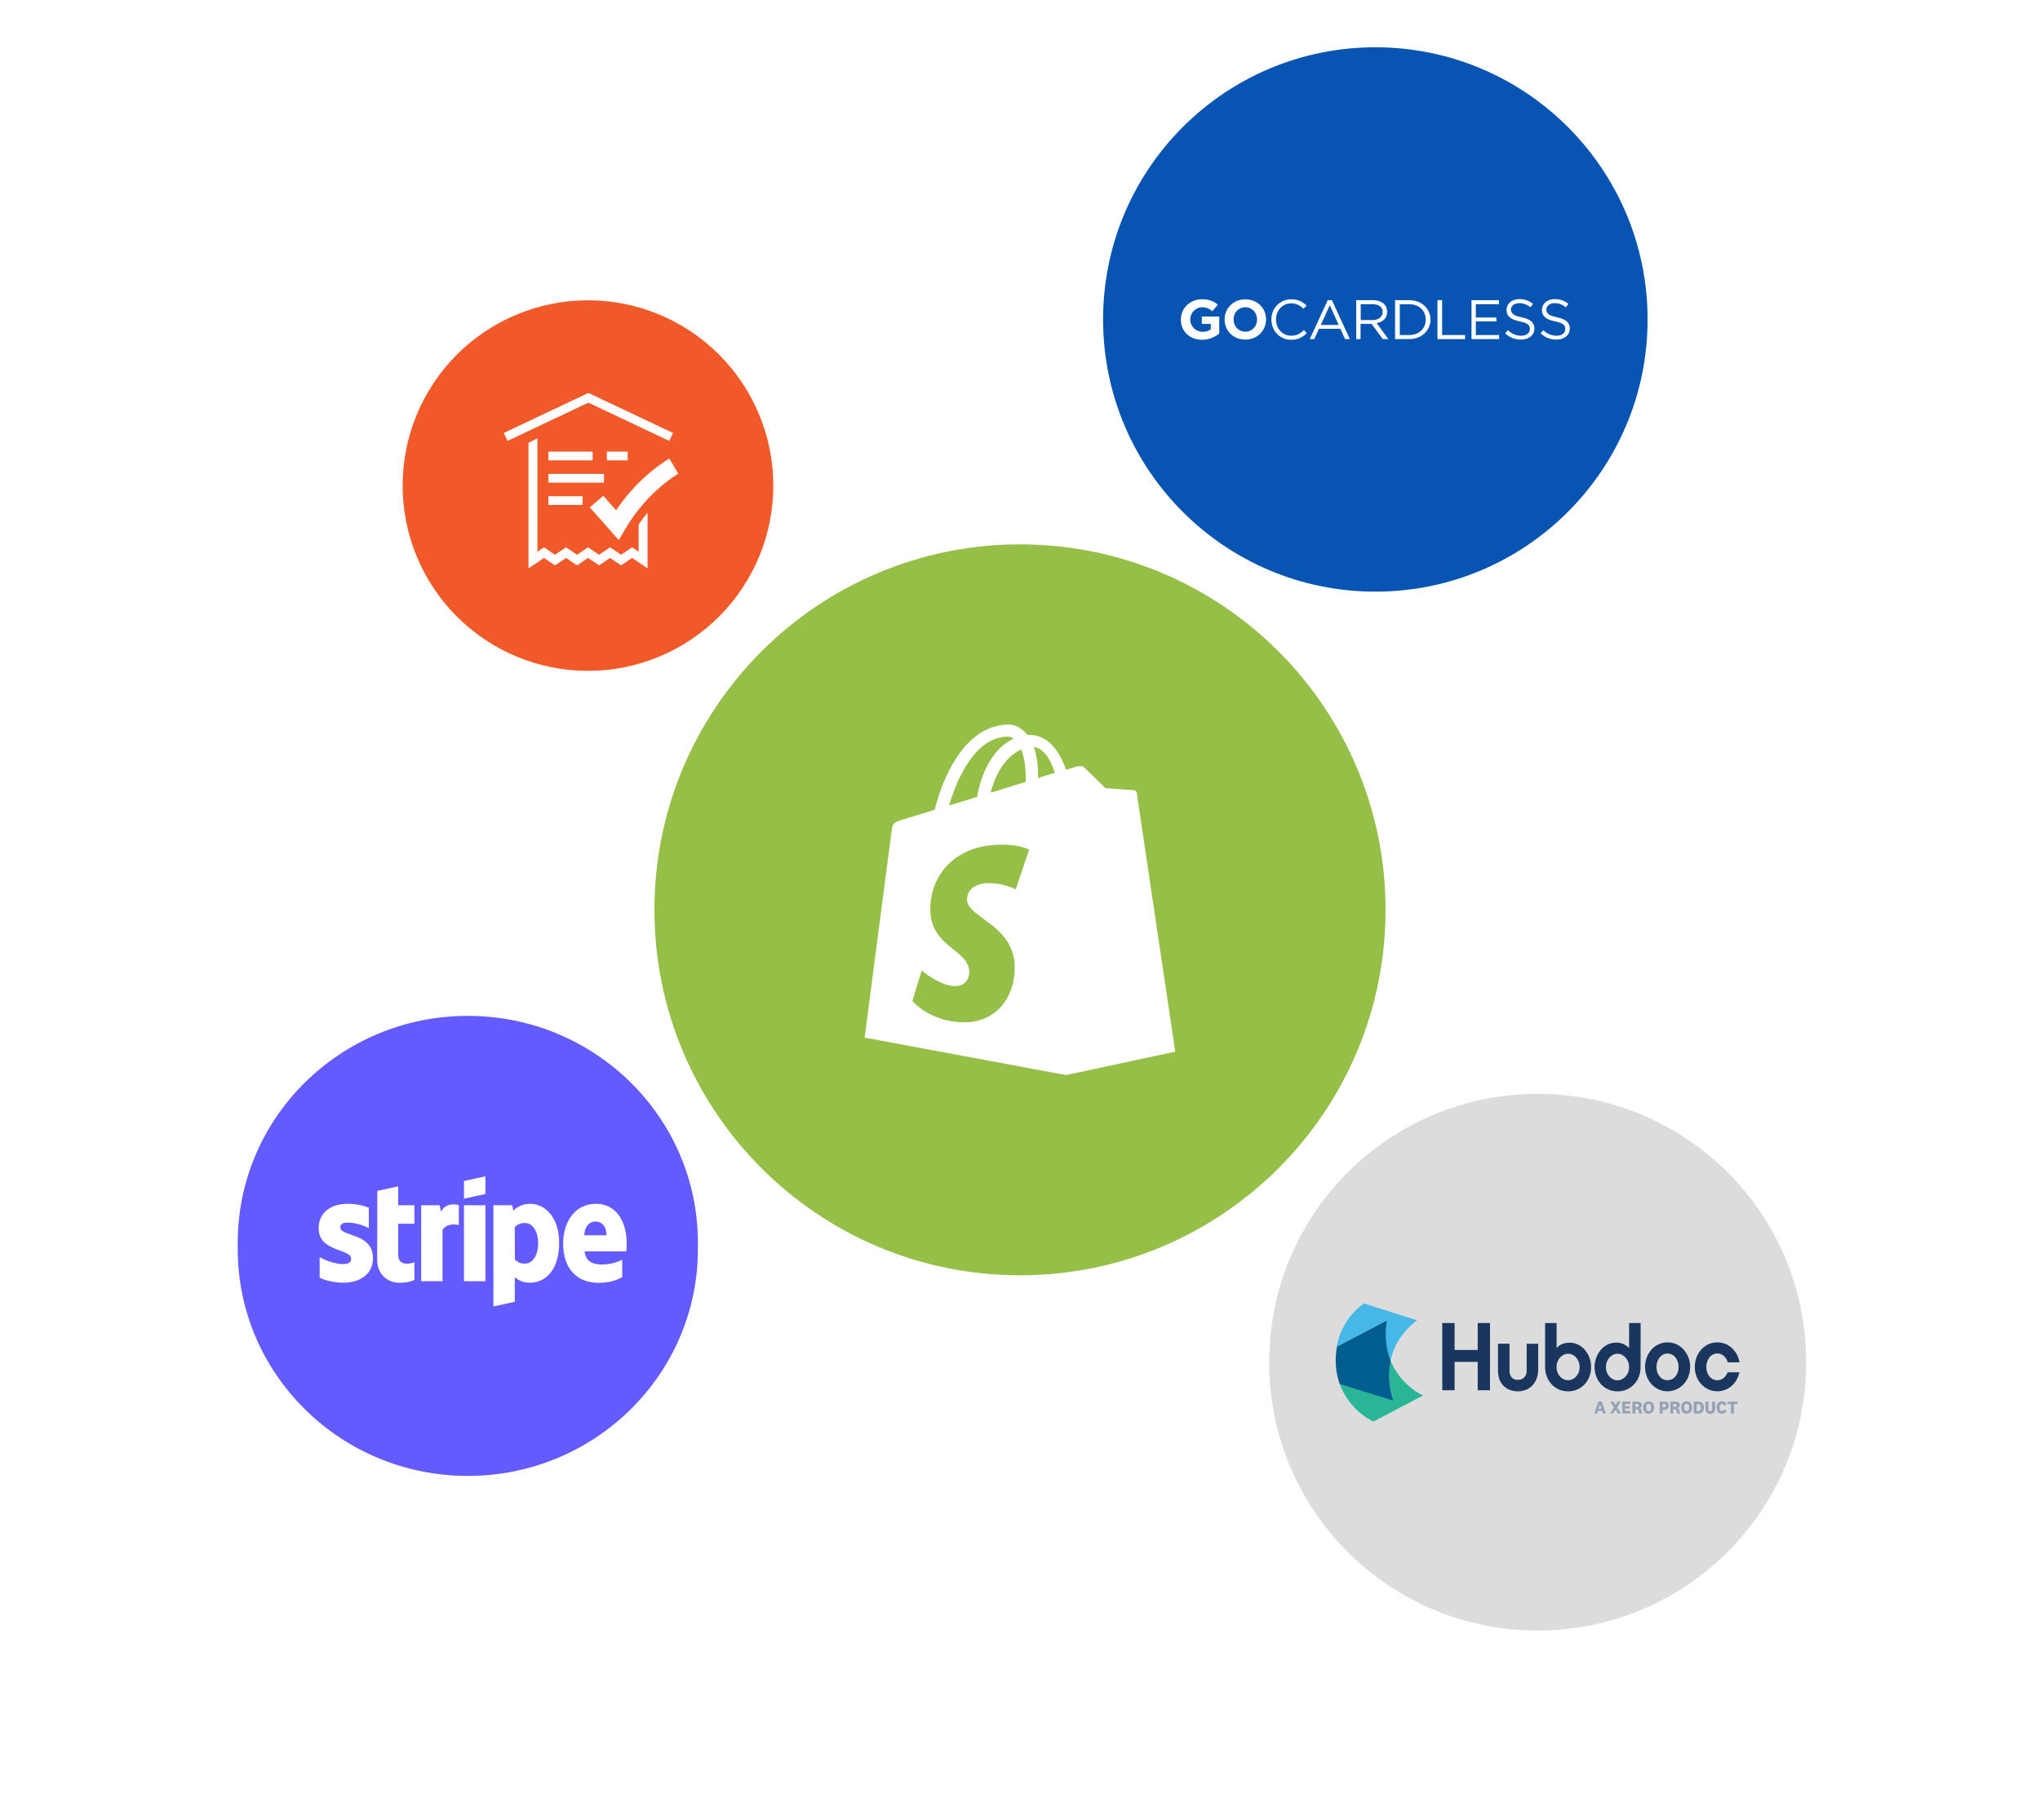 <svg width="1596" height="1424" viewBox="0 0 1596 1424" fill="none" xmlns="http://www.w3.org/2000/svg">
<path d="M1596 0H0V1424H1596V0Z" fill="white"/>
<path d="M798 998C955.954 998 1084 869.954 1084 712C1084 554.047 955.954 426 798 426C640.047 426 512 554.047 512 712C512 869.954 640.047 998 798 998Z" fill="#95BF47"/>
<path fill-rule="evenodd" clip-rule="evenodd" d="M889.335 620.516C889.256 619.933 888.974 619.397 888.54 619.001C888.105 618.604 887.545 618.374 886.958 618.348C885.959 618.348 864.773 616.78 864.773 616.78C864.773 616.78 850.11 602.227 848.322 600.659C846.744 599.081 843.568 599.48 842.329 599.87C842.129 599.87 839.163 600.869 834.009 602.427C829.014 588.073 820.334 575.098 805.042 575.098H803.654C799.498 569.595 793.945 567.038 789.39 567.038C753.731 567.038 736.691 611.277 731.337 633.681C717.473 638.006 707.565 640.962 706.366 641.352C698.635 643.709 698.435 643.909 697.446 651.181C696.657 656.684 676.47 811.995 676.47 811.995L834.059 841.291L919.45 823.002C919.45 822.813 889.535 621.884 889.335 620.516ZM805.132 664.945L794.634 696.019C788.205 692.899 781.173 691.219 774.028 691.094C757.387 691.094 756.588 701.512 756.588 704.08C756.588 718.233 793.845 723.737 793.845 756.958C793.845 783.108 777.194 800.019 754.61 800.019C727.462 800.019 713.797 783.308 713.797 783.308L721.089 759.506C721.089 759.506 735.352 771.691 747.239 771.691C755.16 771.691 758.336 765.599 758.336 761.084C758.336 742.595 727.821 741.816 727.821 711.341C727.821 685.781 746.25 661.009 783.697 661.009C798 660.819 805.132 664.945 805.132 664.945V664.945ZM802.555 610.288V611.866C793.845 614.613 784.576 617.37 775.017 620.316C780.371 600.07 790.469 590.241 798.989 586.505C801.167 592.009 802.555 599.67 802.555 610.288V610.288ZM825.339 604.784C821.343 605.963 816.818 607.341 812.064 608.909V605.963C812.206 598.695 811.136 591.454 808.898 584.537C816.818 585.716 821.973 594.566 825.339 604.784ZM788.491 576.477C790.135 576.518 791.725 577.066 793.046 578.045C781.559 583.359 769.473 596.723 764.319 623.662C756.788 626.02 749.456 628.177 742.524 630.345C748.467 609.898 762.931 576.477 788.491 576.477V576.477Z" fill="white"/>
<path d="M366 795C465.408 795 546 874.44 546 972.437V977.563C546 1075.56 465.36 1155 366 1155C266.592 1155 186 1075.56 186 977.563V972.437C186 874.44 266.592 795 366 795Z" fill="#635BFF"/>
<path fill-rule="evenodd" clip-rule="evenodd" d="M457.2 966.725C457.2 959.045 461.846 955.877 466.032 955.877C470.217 955.877 474.49 959.083 474.49 966.725H457.2ZM490.301 973.137C490.301 955.761 482.016 942.043 466.128 942.043C450.24 942.043 440.573 955.8 440.573 973.08C440.573 993.537 451.978 1003.89 468.259 1003.89C476.256 1003.89 482.256 1002.04 486.787 999.489V985.79C481.703 988.36 476.067 989.646 470.371 989.534C463.853 989.534 458.112 987.192 457.373 979.243H490.099C490.176 978.331 490.32 974.779 490.32 973.137H490.301Z" fill="white"/>
<path fill-rule="evenodd" clip-rule="evenodd" d="M410.726 988.862C409.255 988.945 407.783 988.7 406.418 988.143C405.053 987.587 403.829 986.734 402.835 985.646L402.739 960.437C403.734 959.315 404.968 958.431 406.351 957.849C407.733 957.267 409.228 957.004 410.726 957.077C416.841 957.077 421.046 964.027 421.046 972.898C421.046 982.037 416.88 988.862 410.726 988.862ZM414.71 942.043C409.816 942.02 405.111 943.936 401.625 947.371L400.752 943.176H386.025V1022.37L402.749 1018.76V999.557C406.069 1002.32 410.248 1003.84 414.566 1003.85C426.528 1003.85 437.472 994.085 437.472 972.533C437.52 952.776 426.48 942.043 414.71 942.043V942.043Z" fill="white"/>
<path fill-rule="evenodd" clip-rule="evenodd" d="M362.985 938.011L379.766 934.392V920.568L362.985 924.187V938.011Z" fill="white"/>
<path fill-rule="evenodd" clip-rule="evenodd" d="M362.985 1002.64H379.766V943.176H362.985V1002.64Z" fill="white"/>
<path fill-rule="evenodd" clip-rule="evenodd" d="M345.014 948.196L343.968 943.176H329.52V1002.64H346.224V962.318C350.179 957.057 356.851 958.065 358.982 958.766V943.185C356.736 942.36 348.921 940.891 345.014 948.196Z" fill="white"/>
<path fill-rule="evenodd" clip-rule="evenodd" d="M311.491 928.44L295.171 931.963L295.104 986.395C295.104 996.437 302.544 1003.85 312.46 1003.85C317.932 1003.85 321.964 1002.89 324.192 1001.6V987.797C322.051 988.661 311.5 991.771 311.5 981.778V957.643H324.201V943.176H311.5L311.491 928.44Z" fill="white"/>
<path fill-rule="evenodd" clip-rule="evenodd" d="M266.227 960.436C266.227 957.787 268.406 956.76 271.91 956.76C277.718 956.892 283.414 958.388 288.537 961.128V945.153C283.255 943.041 277.609 941.984 271.92 942.043C258.365 942.043 249.321 949.233 249.321 961.243C249.321 980.02 274.733 976.977 274.733 985.07C274.733 988.209 272.054 989.217 268.32 989.217C262.79 989.217 255.638 986.904 250.08 983.803V999.96C255.832 1002.48 262.041 1003.79 268.32 1003.8C282.221 1003.8 291.792 996.83 291.792 984.6C291.782 964.44 266.227 968.068 266.227 960.436Z" fill="white"/>
<path d="M1203 856C1319 856 1413 949.796 1413 1065.5V1066.5C1413 1182.2 1319 1276 1203 1276C1087 1276 993 1182.2 993 1066.5V1065.5C993 949.796 1087 856 1203 856Z" fill="#DCDCDC"/>
<path fill-rule="evenodd" clip-rule="evenodd" d="M1087.9 1064.79C1085.84 1075.19 1086.57 1085.95 1090.03 1095.97L1048.03 1082.83C1052.76 1095.7 1062.2 1106.3 1074.44 1112.48L1113.29 1092.08C1101.81 1086.35 1092.79 1076.66 1087.9 1064.79V1064.79Z" fill="#28B696"/>
<path fill-rule="evenodd" clip-rule="evenodd" d="M1165.69 1087.98H1156.1V1065.75H1138V1087.98H1128.36V1035.34H1138V1056.41H1156.1V1035.34H1165.71L1165.69 1087.98Z" fill="#1A365F"/>
<path fill-rule="evenodd" clip-rule="evenodd" d="M1202.1 1079C1201.4 1080.92 1200.32 1082.68 1198.92 1084.18C1197.51 1085.65 1195.81 1086.81 1193.92 1087.59C1189.74 1089.22 1185.1 1089.22 1180.92 1087.59C1179.07 1086.84 1177.4 1085.69 1176.03 1084.23C1174.67 1082.75 1173.63 1081.01 1172.97 1079.11C1172.26 1076.98 1171.92 1074.75 1171.97 1072.51V1051.51H1180.97V1072.87C1180.99 1073.52 1181.06 1074.17 1181.18 1074.81C1181.32 1075.62 1181.62 1076.41 1182.05 1077.11C1182.55 1077.91 1183.24 1078.57 1184.05 1079.03C1185.15 1079.61 1186.38 1079.88 1187.61 1079.82C1188.52 1079.85 1189.42 1079.69 1190.26 1079.36C1191.1 1079.03 1191.86 1078.52 1192.5 1077.88C1193.14 1077.22 1193.64 1076.44 1193.97 1075.58C1194.29 1074.72 1194.44 1073.8 1194.39 1072.88V1051.58H1203.39V1072.58C1203.35 1074.78 1202.91 1076.95 1202.1 1079V1079Z" fill="#1A365F"/>
<path fill-rule="evenodd" clip-rule="evenodd" d="M1243.48 1077.19C1242.65 1079.44 1241.39 1081.5 1239.77 1083.27C1238.18 1085 1236.24 1086.39 1234.09 1087.35C1231.79 1088.33 1229.31 1088.83 1226.81 1088.83C1224.31 1088.83 1221.83 1088.33 1219.53 1087.35C1217.38 1086.39 1215.45 1085 1213.85 1083.27C1212.25 1081.5 1210.99 1079.45 1210.14 1077.22C1209.24 1074.85 1208.79 1072.33 1208.82 1069.8V1035.34H1217.82V1054.94C1219.08 1053.54 1220.64 1052.44 1222.39 1051.73C1224.2 1051.04 1226.11 1050.7 1228.04 1050.73C1230.3 1050.71 1232.53 1051.22 1234.56 1052.21C1236.61 1053.18 1238.42 1054.58 1239.88 1056.31C1243.09 1060.06 1244.84 1064.85 1244.8 1069.79C1244.84 1072.32 1244.4 1074.83 1243.48 1077.19V1077.19ZM1235.12 1065.7C1234.65 1064.48 1233.98 1063.34 1233.12 1062.35C1232.32 1061.42 1231.33 1060.68 1230.22 1060.16C1229.14 1059.65 1227.95 1059.39 1226.75 1059.4C1225.54 1059.39 1224.35 1059.67 1223.27 1060.22C1222.18 1060.76 1221.21 1061.52 1220.41 1062.44C1219.56 1063.43 1218.9 1064.56 1218.46 1065.78C1217.5 1068.39 1217.5 1071.25 1218.46 1073.86C1218.9 1075.06 1219.56 1076.16 1220.41 1077.11C1221.21 1078.03 1222.18 1078.77 1223.27 1079.3C1224.35 1079.84 1225.54 1080.13 1226.75 1080.13C1227.95 1080.12 1229.13 1079.86 1230.22 1079.35C1231.34 1078.84 1232.32 1078.09 1233.12 1077.16C1233.98 1076.21 1234.66 1075.11 1235.12 1073.91C1235.61 1072.6 1235.85 1071.22 1235.83 1069.83C1235.84 1068.42 1235.59 1067.02 1235.1 1065.7H1235.12Z" fill="#1A365F"/>
<path fill-rule="evenodd" clip-rule="evenodd" d="M1283.51 1069.8C1283.52 1072.33 1283.08 1074.85 1282.2 1077.22C1281.37 1079.46 1280.11 1081.51 1278.49 1083.27C1276.89 1085 1274.95 1086.38 1272.8 1087.35C1270.52 1088.35 1268.06 1088.86 1265.57 1088.83C1263.05 1088.86 1260.55 1088.36 1258.24 1087.35C1256.09 1086.4 1254.15 1085.01 1252.57 1083.27C1250.96 1081.5 1249.7 1079.43 1248.85 1077.19C1247.52 1073.7 1247.15 1069.92 1247.79 1066.23C1248.42 1062.55 1250.04 1059.11 1252.46 1056.27C1253.94 1054.56 1255.75 1053.17 1257.77 1052.17C1259.79 1051.19 1262.01 1050.69 1264.25 1050.7C1266.17 1050.64 1268.08 1050.98 1269.85 1051.71C1271.63 1052.44 1273.23 1053.54 1274.54 1054.94V1035.34H1283.54L1283.51 1069.8ZM1273.83 1065.8C1273.37 1064.57 1272.7 1063.44 1271.83 1062.46C1271.03 1061.54 1270.06 1060.78 1268.96 1060.24C1267.89 1059.7 1266.7 1059.41 1265.49 1059.42C1264.28 1059.42 1263.09 1059.68 1261.99 1060.18C1260.9 1060.71 1259.92 1061.46 1259.12 1062.37C1258.25 1063.35 1257.57 1064.49 1257.12 1065.72C1256.64 1067.05 1256.4 1068.46 1256.42 1069.88C1256.41 1071.27 1256.65 1072.65 1257.12 1073.96C1257.58 1075.16 1258.25 1076.26 1259.12 1077.21C1259.91 1078.13 1260.89 1078.88 1261.99 1079.4C1263.09 1079.92 1264.28 1080.18 1265.49 1080.17C1266.7 1080.17 1267.89 1079.89 1268.96 1079.35C1270.05 1078.81 1271.02 1078.07 1271.83 1077.16C1272.7 1076.21 1273.37 1075.1 1273.83 1073.9C1274.31 1072.62 1274.55 1071.27 1274.54 1069.9C1274.56 1068.49 1274.32 1067.1 1273.83 1065.78V1065.8Z" fill="#1A365F"/>
<path fill-rule="evenodd" clip-rule="evenodd" d="M1311.46 1051.92C1313.58 1052.9 1315.48 1054.27 1317.06 1055.98C1318.7 1057.76 1320 1059.83 1320.88 1062.08C1321.82 1064.52 1322.29 1067.11 1322.27 1069.72C1322.3 1072.32 1321.83 1074.9 1320.88 1077.33C1319.99 1079.55 1318.69 1081.58 1317.06 1083.33C1315.47 1085.01 1313.57 1086.37 1311.46 1087.33C1309.3 1088.29 1306.96 1088.79 1304.59 1088.78C1302.23 1088.79 1299.9 1088.29 1297.75 1087.33C1295.64 1086.38 1293.75 1085.02 1292.17 1083.33C1290.56 1081.58 1289.28 1079.54 1288.41 1077.33C1286.54 1072.42 1286.54 1066.99 1288.41 1062.08C1289.29 1059.84 1290.56 1057.77 1292.17 1055.98C1293.74 1054.26 1295.64 1052.88 1297.75 1051.92C1299.91 1050.97 1302.25 1050.48 1304.61 1050.48C1306.97 1050.48 1309.3 1050.97 1311.46 1051.92V1051.92ZM1307.96 1079.38C1309.01 1078.87 1309.94 1078.15 1310.7 1077.27C1311.52 1076.31 1312.16 1075.21 1312.57 1074.02C1313.03 1072.66 1313.26 1071.24 1313.25 1069.81C1313.26 1068.36 1313.03 1066.92 1312.57 1065.54C1312.15 1064.31 1311.52 1063.16 1310.7 1062.14C1309.95 1061.24 1309.01 1060.5 1307.96 1059.97C1306.92 1059.46 1305.78 1059.2 1304.62 1059.21C1303.46 1059.21 1302.3 1059.47 1301.25 1059.97C1300.19 1060.5 1299.25 1061.23 1298.48 1062.14C1297.68 1063.16 1297.05 1064.31 1296.64 1065.54C1296.18 1066.92 1295.95 1068.36 1295.96 1069.81C1295.95 1071.24 1296.18 1072.67 1296.64 1074.02C1297.07 1075.2 1297.69 1076.3 1298.48 1077.27C1299.24 1078.16 1300.18 1078.88 1301.24 1079.37C1302.3 1079.87 1303.45 1080.13 1304.62 1080.13C1305.78 1080.13 1306.92 1079.87 1307.96 1079.38V1079.38Z" fill="#1A365F"/>
<path fill-rule="evenodd" clip-rule="evenodd" d="M1351.54 1074.02C1351.13 1075.22 1350.48 1076.32 1349.64 1077.27C1348.89 1078.16 1347.96 1078.87 1346.91 1079.38C1345.86 1079.87 1344.72 1080.13 1343.56 1080.13C1342.4 1080.13 1341.25 1079.87 1340.2 1079.38C1339.14 1078.89 1338.2 1078.17 1337.44 1077.27C1336.65 1076.3 1336.03 1075.2 1335.62 1074.02C1335.15 1072.67 1334.92 1071.24 1334.93 1069.81C1334.92 1068.35 1335.15 1066.89 1335.62 1065.51C1336.03 1064.28 1336.65 1063.13 1337.44 1062.11C1338.19 1061.19 1339.13 1060.46 1340.2 1059.95C1341.25 1059.44 1342.39 1059.18 1343.56 1059.18C1344.72 1059.18 1345.87 1059.44 1346.91 1059.95C1347.96 1060.47 1348.89 1061.21 1349.64 1062.11C1350.48 1063.11 1351.13 1064.27 1351.54 1065.51C1351.54 1065.7 1351.64 1065.92 1351.72 1066.14H1360.91C1360.68 1064.75 1360.31 1063.39 1359.8 1062.08C1358.94 1059.82 1357.65 1057.75 1356.01 1055.98C1354.43 1054.27 1352.53 1052.89 1350.41 1051.92C1348.25 1050.97 1345.91 1050.48 1343.54 1050.48C1341.18 1050.48 1338.84 1050.97 1336.67 1051.92C1334.57 1052.88 1332.68 1054.26 1331.12 1055.98C1329.49 1057.76 1328.2 1059.83 1327.33 1062.08C1326.39 1064.52 1325.91 1067.11 1325.93 1069.72C1325.9 1072.32 1326.37 1074.91 1327.33 1077.33C1328.21 1079.55 1329.5 1081.58 1331.12 1083.33C1332.69 1085.02 1334.58 1086.38 1336.67 1087.33C1338.83 1088.3 1341.17 1088.79 1343.53 1088.78C1345.9 1088.79 1348.25 1088.29 1350.41 1087.33C1352.52 1086.38 1354.42 1085.02 1356.01 1083.33C1357.65 1081.59 1358.93 1079.55 1359.8 1077.33C1360.24 1076.22 1360.57 1075.08 1360.8 1073.91H1351.55C1351.55 1073.91 1351.54 1073.97 1351.54 1074.02Z" fill="#1A365F"/>
<path d="M1253.38 1104.19H1250.1L1249.46 1106.13H1247.25L1250.52 1096.79H1253.1L1256.36 1106.13H1254.07L1253.38 1104.19ZM1250.64 1102.46H1252.8L1251.74 1099.24L1250.64 1102.46Z" fill="#95A2B5"/>
<path d="M1263.87 1103.14L1262.03 1106.14H1259.64L1262.64 1101.38L1259.8 1096.8H1262.3L1263.96 1099.6L1265.62 1096.8H1268.02L1265.18 1101.33L1268.18 1106.12H1265.71L1263.87 1103.14Z" fill="#95A2B5"/>
<path d="M1275.59 1106.13H1269.22V1096.79H1275.57V1098.74H1271.41V1100.52H1275.1V1102.27H1271.42V1104.13H1275.6L1275.59 1106.13Z" fill="#95A2B5"/>
<path d="M1282.56 1106.13C1282.33 1105.84 1282.19 1105.5 1282.15 1105.13L1281.9 1103.91C1281.72 1103.11 1281.35 1102.91 1280.67 1102.91H1279.35V1106.2H1277.1V1096.87H1281.18C1283.26 1096.87 1284.5 1097.75 1284.5 1099.64C1284.53 1100.2 1284.35 1100.75 1284 1101.18C1283.64 1101.61 1283.14 1101.89 1282.58 1101.97V1101.97C1282.96 1102.03 1283.31 1102.2 1283.58 1102.48C1283.85 1102.75 1284.03 1103.1 1284.08 1103.48L1284.45 1105.09C1284.53 1105.5 1284.72 1105.88 1285 1106.19H1282.52L1282.56 1106.13ZM1280.96 1098.71H1279.32V1101.03H1280.96C1281.77 1101.03 1282.17 1100.65 1282.17 1099.86C1282.17 1099.07 1281.8 1098.71 1280.96 1098.71V1098.71Z" fill="#95A2B5"/>
<path d="M1294.1 1101.48C1294.1 1104.48 1292.41 1106.3 1289.81 1106.3C1287.21 1106.3 1285.54 1104.46 1285.54 1101.48C1285.54 1098.5 1287.2 1096.65 1289.81 1096.65C1292.42 1096.65 1294.1 1098.49 1294.1 1101.48ZM1287.89 1101.48C1287.89 1103.22 1288.58 1104.35 1289.81 1104.35C1291.04 1104.35 1291.81 1103.22 1291.81 1101.48C1291.81 1099.74 1291.1 1098.6 1289.81 1098.6C1288.52 1098.6 1287.93 1099.73 1287.93 1101.48H1287.89Z" fill="#95A2B5"/>
<path d="M1300.72 1103.22V1106.16H1298.46V1096.87H1302.17C1304.33 1096.87 1305.62 1098.02 1305.62 1100.08C1305.62 1102.14 1304.22 1103.27 1302.17 1103.27L1300.72 1103.22ZM1301.91 1098.65H1300.72V1101.37H1301.91C1302.1 1101.4 1302.29 1101.38 1302.47 1101.33C1302.64 1101.27 1302.81 1101.18 1302.94 1101.05C1303.08 1100.92 1303.18 1100.76 1303.25 1100.58C1303.31 1100.41 1303.33 1100.22 1303.31 1100.03C1303.34 1099.84 1303.31 1099.65 1303.25 1099.47C1303.19 1099.29 1303.09 1099.13 1302.95 1099C1302.82 1098.86 1302.65 1098.76 1302.47 1098.7C1302.29 1098.64 1302.1 1098.62 1301.91 1098.65V1098.65Z" fill="#95A2B5"/>
<path d="M1312.25 1106.13C1312.02 1105.84 1311.87 1105.5 1311.83 1105.13L1311.58 1103.91C1311.4 1103.11 1311.03 1102.91 1310.35 1102.91H1309.03V1106.2H1306.82V1096.87H1310.9C1312.98 1096.87 1314.22 1097.75 1314.22 1099.64C1314.25 1100.2 1314.08 1100.75 1313.72 1101.18C1313.36 1101.61 1312.86 1101.9 1312.3 1101.97V1101.97C1312.68 1102.02 1313.03 1102.2 1313.3 1102.47C1313.57 1102.75 1313.74 1103.1 1313.79 1103.48L1314.17 1105.09C1314.25 1105.5 1314.44 1105.88 1314.72 1106.19H1312.25V1106.13ZM1310.61 1098.71H1308.98V1101.03H1310.61C1311.43 1101.03 1311.83 1100.65 1311.83 1099.86C1311.83 1099.07 1311.45 1098.71 1310.61 1098.71Z" fill="#95A2B5"/>
<path d="M1323.82 1101.48C1323.82 1104.48 1322.14 1106.3 1319.53 1106.3C1316.92 1106.3 1315.27 1104.46 1315.27 1101.48C1315.27 1098.5 1316.93 1096.65 1319.53 1096.65C1322.13 1096.65 1323.82 1098.49 1323.82 1101.48ZM1317.61 1101.48C1317.61 1103.22 1318.3 1104.35 1319.53 1104.35C1320.76 1104.35 1321.53 1103.22 1321.53 1101.48C1321.53 1099.74 1320.83 1098.6 1319.53 1098.6C1318.23 1098.6 1317.61 1099.73 1317.61 1101.48Z" fill="#95A2B5"/>
<path d="M1325.15 1096.87H1328.53C1331.2 1096.87 1333.09 1098.32 1333.09 1101.53C1333.09 1104.74 1331.2 1106.21 1328.53 1106.21H1325.15V1096.87ZM1327.38 1104.24H1328.38C1329.7 1104.24 1330.72 1103.47 1330.72 1101.53C1330.72 1099.59 1329.72 1098.84 1328.4 1098.84H1327.4L1327.38 1104.24Z" fill="#95A2B5"/>
<path d="M1339.54 1102.35V1096.87H1341.8V1102.59C1341.83 1103.1 1341.75 1103.61 1341.57 1104.09C1341.4 1104.57 1341.12 1105.01 1340.77 1105.38C1340.42 1105.75 1339.99 1106.05 1339.52 1106.25C1339.05 1106.45 1338.55 1106.55 1338.04 1106.55C1337.53 1106.55 1337.02 1106.45 1336.55 1106.25C1336.08 1106.05 1335.66 1105.75 1335.3 1105.38C1334.95 1105.01 1334.68 1104.57 1334.5 1104.09C1334.32 1103.61 1334.25 1103.1 1334.27 1102.59V1096.87H1336.53V1102.4C1336.53 1103.61 1336.95 1104.4 1338.04 1104.4C1339.13 1104.4 1339.54 1103.56 1339.54 1102.35Z" fill="#95A2B5"/>
<path d="M1347.19 1096.63C1347.98 1096.58 1348.77 1096.79 1349.42 1097.24C1350.07 1097.69 1350.55 1098.34 1350.78 1099.1L1348.78 1100.03C1348.75 1099.64 1348.57 1099.27 1348.28 1099C1348 1098.73 1347.62 1098.58 1347.22 1098.57C1346.1 1098.57 1345.33 1099.57 1345.33 1101.45C1345.33 1103.33 1346.1 1104.32 1347.22 1104.32C1347.62 1104.32 1348 1104.17 1348.29 1103.9C1348.57 1103.63 1348.75 1103.26 1348.78 1102.87L1350.78 1103.81C1350.55 1104.57 1350.08 1105.23 1349.42 1105.68C1348.77 1106.14 1347.98 1106.35 1347.19 1106.3C1344.64 1106.3 1342.96 1104.49 1342.96 1101.48C1342.96 1098.47 1344.64 1096.63 1347.19 1096.63Z" fill="#95A2B5"/>
<path d="M1354.24 1106.13V1098.76H1351.43V1096.87H1359.36V1098.81H1356.51V1106.18L1354.24 1106.13Z" fill="#95A2B5"/>
<path fill-rule="evenodd" clip-rule="evenodd" d="M1087.79 1065.07C1089.97 1054.56 1095.79 1043 1108.61 1033.23L1067.03 1020C1055.85 1028.12 1048.23 1040.24 1045.77 1053.84L1084.77 1033.4C1082.77 1046.32 1084.45 1056.78 1087.79 1065.07Z" fill="#45B8E8"/>
<path fill-rule="evenodd" clip-rule="evenodd" d="M1088 1065.04C1084.66 1056.75 1083 1046.29 1085 1033.37L1046 1053.81C1045.34 1057.32 1045.01 1060.89 1045 1064.46C1044.95 1070.79 1046 1077.08 1048.11 1083.05L1090.11 1096.19C1086.63 1086.18 1085.9 1075.43 1088 1065.04V1065.04Z" fill="#005E8F"/>
<path d="M1076 463C1193.64 463 1289 367.637 1289 250C1289 132.363 1193.64 37 1076 37C958.363 37 863 132.363 863 250C863 367.637 958.363 463 1076 463Z" fill="#0854B3"/>
<path d="M940.48 265.9C930.62 265.9 923.86 259.17 923.86 250.2C923.86 241.23 930.86 234.2 940.35 234.2C946.03 234.2 949.41 235.65 952.79 238.42L948.46 243.56C946.223 241.478 943.265 240.345 940.21 240.4C937.725 240.553 935.396 241.662 933.71 243.493C932.024 245.325 931.112 247.738 931.165 250.227C931.218 252.716 932.232 255.088 933.994 256.846C935.757 258.604 938.131 259.613 940.62 259.66C942.959 259.697 945.259 259.055 947.24 257.81V253.5H940.24V247.69H953.9V261C950.142 264.138 945.406 265.864 940.51 265.88" fill="white"/>
<path d="M974.28 234.24C964.82 234.24 958.06 241.36 958.06 250.07C958.06 258.78 964.82 265.76 974.28 265.76C983.74 265.76 990.5 258.64 990.5 249.93C990.5 241.22 983.74 234.24 974.28 234.24ZM983.47 250.07C983.47 255.34 979.69 259.56 974.28 259.56C968.87 259.56 965.09 255.21 965.09 249.93C965.09 244.65 968.87 240.44 974.28 240.44C979.69 240.44 983.47 244.79 983.47 250.07Z" fill="white"/>
<path d="M1010.1 265.9C1001.31 265.9 994.69 258.9 994.69 250.07C994.69 241.24 1001.18 234.24 1010.24 234.24C1012.47 234.182 1014.68 234.586 1016.75 235.426C1018.81 236.266 1020.68 237.523 1022.24 239.12L1019.8 241.62C1017.24 239.12 1014.4 237.4 1010.21 237.4C1003.45 237.4 998.31 242.81 998.31 250.07C998.31 257.33 1003.45 262.73 1010.21 262.73C1014.4 262.73 1017.21 261.15 1020.07 258.38L1022.37 260.62C1020.83 262.342 1018.93 263.706 1016.8 264.618C1014.68 265.53 1012.38 265.968 1010.07 265.9" fill="white"/>
<path d="M1042 234.89H1038.76L1024.7 265.37H1028.21L1031.86 257.32H1048.63L1052.28 265.37H1056.06L1042 234.89ZM1033.35 254.29L1040.35 238.85L1047.35 254.29H1033.35Z" fill="white"/>
<path d="M1077 252.84C1081.87 252.04 1085.25 249.01 1085.25 244C1085.25 238.46 1080.92 234.89 1074.17 234.89H1061.05V265.37H1064.43V253.5H1073.08L1081.87 265.37H1086.2L1077 252.84ZM1064.57 250.46V238.06H1073.89C1078.76 238.06 1081.74 240.3 1081.74 244.13C1081.74 247.96 1078.49 250.46 1073.89 250.46H1064.57Z" fill="white"/>
<path d="M1102.43 234.89H1091.43V265.37H1102.43C1112.3 265.37 1119.05 258.64 1119.19 250.07C1119.05 241.49 1112.3 234.89 1102.43 234.89ZM1102.43 262.2H1095.13V238.06H1102.43C1110.43 238.06 1115.43 243.34 1115.43 250.2C1115.43 257.06 1110.27 262.2 1102.43 262.2Z" fill="white"/>
<path d="M1124.6 234.9H1128.25V262.2H1146.22V265.37H1124.6V234.9Z" fill="white"/>
<path d="M1172.72 238.06H1154.61V248.48H1170.69V251.52H1154.61V262.2H1172.86V265.37H1151.23V234.9H1172.72V238.06Z" fill="white"/>
<path d="M1190.56 248.35C1197.32 249.8 1200.43 252.35 1200.43 257.06C1200.43 262.33 1196.11 265.76 1190.02 265.76C1185.4 265.833 1180.93 264.079 1177.59 260.88L1179.75 258.38C1181.1 259.773 1182.72 260.877 1184.51 261.625C1186.3 262.373 1188.22 262.749 1190.16 262.73C1194.16 262.73 1196.92 260.62 1196.92 257.45C1196.92 254.55 1195.43 252.84 1188.92 251.52C1181.92 249.93 1178.65 247.69 1178.65 242.52C1178.65 237.64 1182.84 234.07 1188.65 234.07C1192.54 233.991 1196.32 235.303 1199.33 237.77L1197.33 240.54C1194.91 238.39 1191.78 237.214 1188.55 237.24C1184.63 237.24 1182.06 239.48 1182.06 242.24C1182.33 245.24 1183.81 246.99 1190.57 248.31" fill="white"/>
<path d="M1218.27 248.35C1225.03 249.8 1228.14 252.35 1228.14 257.06C1228.14 262.33 1223.82 265.76 1217.73 265.76C1213.11 265.833 1208.64 264.079 1205.3 260.88L1207.46 258.38C1208.81 259.773 1210.43 260.877 1212.22 261.625C1214.01 262.373 1215.93 262.749 1217.87 262.73C1221.92 262.73 1224.63 260.62 1224.63 257.45C1224.63 254.55 1223.14 252.84 1216.63 251.52C1209.63 249.93 1206.36 247.69 1206.36 242.52C1206.36 237.64 1210.55 234.07 1216.36 234.07C1220.25 233.991 1224.03 235.303 1227.04 237.77L1225.04 240.54C1222.63 238.386 1219.5 237.209 1216.26 237.24C1212.34 237.24 1209.77 239.48 1209.77 242.24C1209.9 245.24 1211.53 246.99 1218.28 248.31" fill="white"/>
<path d="M460 235C498.456 235 535.338 250.277 562.53 277.47C589.723 304.662 605 341.544 605 380C605 418.456 589.723 455.338 562.53 482.53C535.338 509.723 498.456 525 460 525C421.544 525 384.662 509.723 357.47 482.53C330.277 455.338 315 418.456 315 380C315 341.544 330.277 304.662 357.47 277.47C384.662 250.277 421.544 235 460 235V235Z" fill="#F25929"/>
<path fill-rule="evenodd" clip-rule="evenodd" d="M474.75 360.24H491.08V353.41H474.75V360.24Z" fill="#FEFEFE"/>
<path fill-rule="evenodd" clip-rule="evenodd" d="M429.05 360.24H463.66V353.41H429.05V360.24Z" fill="#FEFEFE"/>
<path fill-rule="evenodd" clip-rule="evenodd" d="M429.05 395.15H455.77V388.31H429.05V395.15Z" fill="#FEFEFE"/>
<path fill-rule="evenodd" clip-rule="evenodd" d="M429.07 377.69H472.51V370.86H429.07V377.69Z" fill="#FEFEFE"/>
<path fill-rule="evenodd" clip-rule="evenodd" d="M523.53 345L460.34 315.09L397.14 345L394.09 338.85L460.34 307.5L526.58 338.85L523.53 345Z" fill="#FEFEFE"/>
<path fill-rule="evenodd" clip-rule="evenodd" d="M499.64 431.77L494.52 428.32L485.91 434.13L477.29 428.32L468.67 434.13L460.05 428.32L451.43 434.13L442.82 428.32L434.2 434.13L425.58 428.32L420.46 431.77V343L413.46 346.49V444.79L425.58 436.63L434.2 442.43L442.82 436.63L451.43 442.43L460.05 436.63L468.67 442.43L477.29 436.63L485.91 442.43L494.52 436.63L506.64 444.79V401.13C504.28 403.98 501.93 407.13 499.64 410.46V431.77Z" fill="#FEFEFE"/>
<path fill-rule="evenodd" clip-rule="evenodd" d="M484.12 422.72L461.38 397L472 388L482 399.3C500.44 371.95 522.7 359.44 523.73 358.87L530.62 370.77L527.18 364.82L530.63 370.76C530.39 370.9 506.2 384.62 489.07 414.22L484.12 422.72Z" fill="#FEFEFE"/>
</svg>
